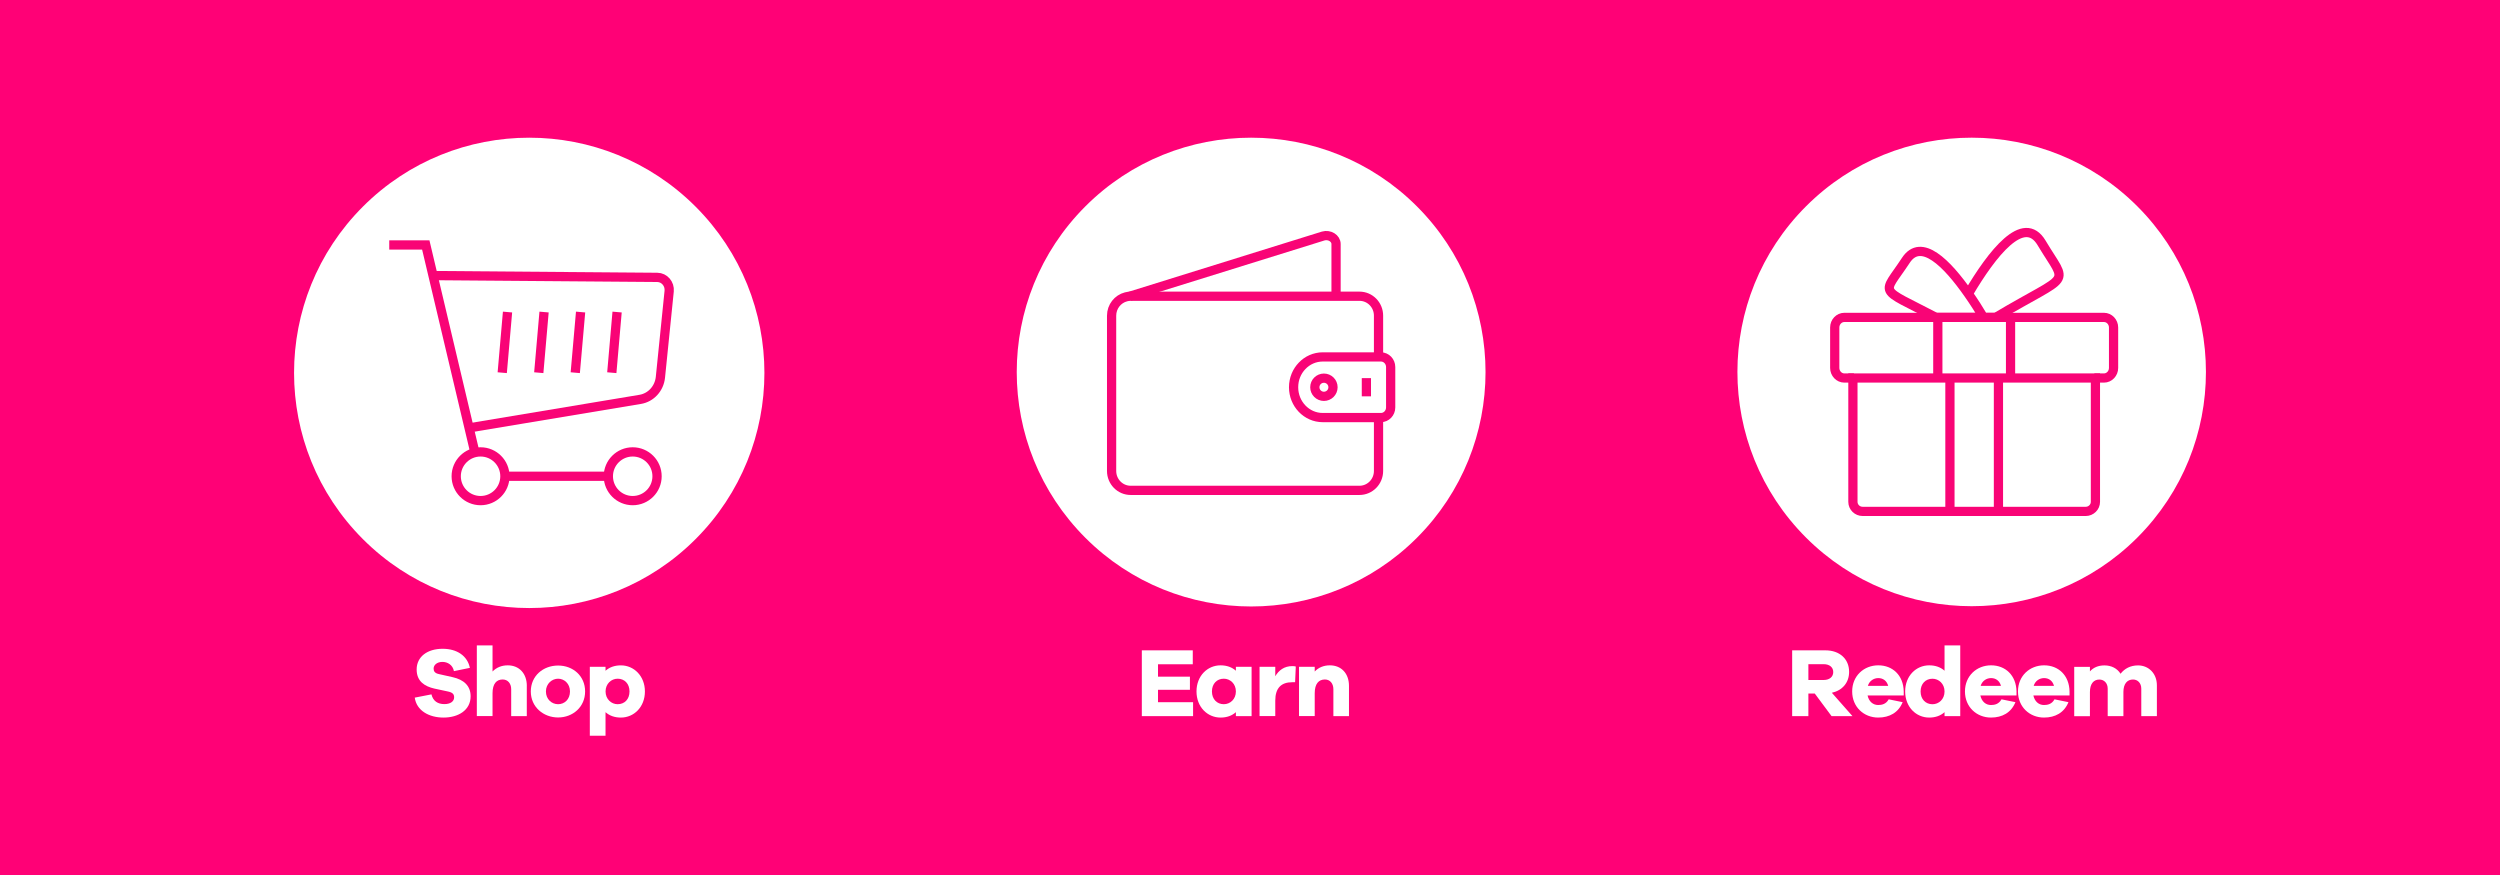<?xml version="1.0" encoding="UTF-8"?><svg id="Layer_1" xmlns="http://www.w3.org/2000/svg" viewBox="0 0 737 258"><defs><style>.cls-1{fill:#fff;}.cls-2{fill:#ff0176;}.cls-3{stroke-width:2.73px;}.cls-3,.cls-4,.cls-5{fill:none;stroke:#f90476;stroke-miterlimit:10;}.cls-4{stroke-width:2.72px;}.cls-5{stroke-width:2.72px;}</style></defs><rect class="cls-2" x="-20.09" y="-15.81" width="767.12" height="291.45"/><path class="cls-1" d="m138.51,196.89l-4.69.96c-.35-1.82-1.85-2.72-3.39-2.72s-2.6.87-2.6,1.97c0,.78.35,1.36,1.56,1.62l4.02.9c3.36.75,5.33,2.58,5.33,5.64,0,4.14-3.68,6.28-7.99,6.28s-7.96-2.08-8.48-5.88l4.92-.96c.49,2,1.88,2.87,3.82,2.87,1.79,0,2.87-.81,2.87-2,0-.87-.41-1.42-1.79-1.71l-4.05-.87c-2.78-.64-5.21-2.08-5.21-5.62,0-3.76,3.13-6.11,7.67-6.11,4.23,0,7.29,2.08,8.02,5.62Z"/><path class="cls-1" d="m155.3,202.19v8.92h-4.6v-7.93c0-1.71-1.01-2.87-2.52-2.87-1.79,0-2.98,1.25-2.98,4.05v6.74h-4.63v-20.84h4.63v7.7c1.13-1.16,2.63-1.82,4.49-1.82,3.36,0,5.62,2.4,5.62,6.05Z"/><path class="cls-1" d="m172.49,203.84c0,4.6-3.65,7.67-7.96,7.67s-8.05-3.07-8.05-7.67,3.65-7.64,8.05-7.64,7.96,3.07,7.96,7.64Zm-4.46,0c0-2.32-1.71-3.76-3.5-3.76s-3.59,1.45-3.59,3.76,1.71,3.76,3.59,3.76,3.5-1.42,3.5-3.76Z"/><path class="cls-1" d="m190.12,203.84c0,4.6-3.24,7.7-7.09,7.7-1.88,0-3.39-.58-4.52-1.59v6.95h-4.63v-20.32h4.63v1.16c1.13-1.01,2.63-1.59,4.52-1.59,3.85,0,7.09,3.13,7.09,7.7Zm-4.54,0c0-2.29-1.48-3.76-3.5-3.76-1.85,0-3.56,1.48-3.56,3.76s1.71,3.76,3.56,3.76c2.03,0,3.5-1.45,3.5-3.76Z"/><path class="cls-1" d="m351.72,207v4.11h-15.11v-19.39h15.02v4.11h-10.25v3.65h9.41v3.88h-9.41v3.65h10.33Z"/><path class="cls-1" d="m368.97,196.58v14.53h-4.63v-1.16c-1.13,1.01-2.63,1.59-4.52,1.59-3.85,0-7.09-3.1-7.09-7.7s3.24-7.7,7.09-7.7c1.88,0,3.39.58,4.52,1.59v-1.16h4.63Zm-4.63,7.26c0-2.29-1.71-3.76-3.56-3.76-2.03,0-3.5,1.48-3.5,3.76s1.48,3.76,3.5,3.76c1.85,0,3.56-1.45,3.56-3.76Z"/><path class="cls-1" d="m382,196.49l-.2,4.63h-.84c-3.24,0-5.01,1.68-5.01,5.44v4.54h-4.63v-14.53h4.63v2.78c1.04-1.74,2.63-2.98,5.01-2.98.41,0,.7.03,1.04.12Z"/><path class="cls-1" d="m397.68,202.19v8.92h-4.6v-7.93c0-1.71-1.01-2.87-2.49-2.87-1.82,0-3.01,1.25-3.01,4.05v6.74h-4.63v-14.53h4.63v1.39c1.1-1.16,2.63-1.82,4.46-1.82,3.39,0,5.64,2.4,5.64,6.05Z"/><path class="cls-1" d="m546.11,211.11h-6.17l-4.95-6.66h-1.88v6.66h-4.78v-19.39h9.81c4.2,0,6.98,2.55,6.98,6.34,0,3.18-1.97,5.47-5.09,6.17l6.08,6.89Zm-13-10.65h4.52c1.71,0,2.81-.93,2.81-2.34s-1.1-2.32-2.81-2.32h-4.52v4.66Z"/><path class="cls-1" d="m561.21,205.03h-10.65c.38,1.74,1.56,2.81,3.13,2.81,1.07,0,2.32-.26,3.1-1.68l4.11.84c-1.24,3.07-3.88,4.54-7.21,4.54-4.2,0-7.67-3.1-7.67-7.7s3.47-7.7,7.7-7.7,7.41,2.95,7.5,7.7v1.19Zm-10.56-2.84h5.99c-.43-1.56-1.59-2.29-2.92-2.29s-2.63.81-3.07,2.29Z"/><path class="cls-1" d="m577.88,190.27v20.84h-4.63v-1.16c-1.13,1.01-2.63,1.59-4.52,1.59-3.85,0-7.09-3.1-7.09-7.7s3.24-7.7,7.09-7.7c1.88,0,3.39.58,4.52,1.59v-7.47h4.63Zm-4.63,13.58c0-2.29-1.71-3.76-3.56-3.76-2.03,0-3.5,1.48-3.5,3.76s1.48,3.76,3.5,3.76c1.85,0,3.56-1.45,3.56-3.76Z"/><path class="cls-1" d="m594.46,205.03h-10.65c.38,1.74,1.56,2.81,3.13,2.81,1.07,0,2.32-.26,3.1-1.68l4.11.84c-1.24,3.07-3.88,4.54-7.21,4.54-4.2,0-7.67-3.1-7.67-7.7s3.47-7.7,7.7-7.7,7.41,2.95,7.5,7.7v1.19Zm-10.56-2.84h5.99c-.43-1.56-1.59-2.29-2.92-2.29s-2.63.81-3.07,2.29Z"/><path class="cls-1" d="m610.09,205.03h-10.65c.38,1.74,1.56,2.81,3.13,2.81,1.07,0,2.32-.26,3.1-1.68l4.11.84c-1.24,3.07-3.88,4.54-7.21,4.54-4.2,0-7.67-3.1-7.67-7.7s3.47-7.7,7.7-7.7,7.41,2.95,7.5,7.7v1.19Zm-10.56-2.84h5.99c-.43-1.56-1.59-2.29-2.92-2.29s-2.63.81-3.07,2.29Z"/><path class="cls-1" d="m635.85,202.02v9.09h-4.6v-8.1c0-1.65-1.07-2.69-2.43-2.69-1.71,0-2.84,1.25-2.84,3.68v7.12h-4.63v-8.1c0-1.65-1.07-2.69-2.46-2.69-1.68,0-2.78,1.25-2.78,3.68v7.12h-4.63v-14.53h4.63v1.33c.98-1.1,2.4-1.77,4.28-1.77,2.03,0,3.76.87,4.75,2.46,1.16-1.5,2.89-2.46,5.15-2.46,3.1,0,5.56,2.34,5.56,5.88Z"/><circle class="cls-1" cx="156.02" cy="109.92" r="69.33" transform="translate(-32.03 142.52) rotate(-45)"/><circle class="cls-3" cx="186.52" cy="140.4" r="7.18"/><circle class="cls-3" cx="141.67" cy="140.4" r="7.18"/><line class="cls-3" x1="148.84" y1="140.4" x2="179.34" y2="140.4"/><polyline class="cls-3" points="114.75 72.22 125.52 72.22 140.01 133.42"/><line class="cls-3" x1="148.06" y1="109.87" x2="149.62" y2="91.99"/><line class="cls-3" x1="158.83" y1="109.87" x2="160.39" y2="91.99"/><line class="cls-3" x1="169.59" y1="109.87" x2="171.16" y2="91.99"/><line class="cls-3" x1="180.36" y1="109.87" x2="181.92" y2="91.99"/><path class="cls-3" d="m127.65,81.24l66.11.53c2.1.02,3.73,1.91,3.51,4.07l-2.58,25.38c-.34,3.31-2.77,5.98-5.94,6.51l-50.46,8.41"/><circle class="cls-1" cx="368.83" cy="109.69" r="69.1" transform="translate(30.47 292.93) rotate(-45)"/><circle class="cls-5" cx="390.29" cy="114.16" r="2.68"/><path class="cls-5" d="m407.1,123.1h-17.17c-4.74,0-8.58-4.01-8.58-8.94,0-2.47.96-4.71,2.52-6.32,1.55-1.62,3.69-2.62,6.07-2.62h17.17c1.57,0,2.86,1.34,2.86,2.98v11.92c0,1.64-1.29,2.98-2.86,2.98Z"/><line class="cls-5" x1="402.81" y1="111.47" x2="402.81" y2="116.84"/><path class="cls-5" d="m406.39,123.1v15.74c0,3.16-2.52,5.72-5.62,5.72h-67.45c-3.11,0-5.62-2.56-5.62-5.72v-45.78c0-2.67,1.81-4.93,4.26-5.55.44-.12.9-.18,1.36-.18h67.45c3.11,0,5.62,2.56,5.62,5.72v12.16"/><path class="cls-5" d="m333.07,87.33l57-17.75c1.86-.54,3.8.66,3.8,2.36v15.39"/><circle class="cls-1" cx="581.25" cy="109.65" r="69.06" transform="translate(92.71 443.12) rotate(-45)"/><path class="cls-4" d="m617.42,111.44h2.83c1.56,0,2.83-1.34,2.83-2.98v-11.91c0-1.64-1.28-2.98-2.83-2.98h-76.54c-1.56,0-2.83,1.34-2.83,2.98v11.91c0,1.64,1.28,2.98,2.83,2.98h2.83"/><path class="cls-4" d="m584.77,93.57h-14.04c-17.37-9.08-15.8-6.28-8.88-16.83,4.49-6.82,12.08.79,18.42,9.87,1.61,2.29,3.13,4.68,4.5,6.96Z"/><line class="cls-4" x1="571.27" y1="111.44" x2="571.27" y2="93.57"/><path class="cls-4" d="m589.14,111.44h28.59v36.51c0,1.54-1.29,2.81-2.86,2.81h-65.77c-1.57,0-2.86-1.26-2.86-2.81v-36.51h42.89Z"/><line class="cls-4" x1="574.84" y1="150.75" x2="574.84" y2="111.44"/><line class="cls-4" x1="589.14" y1="111.44" x2="589.14" y2="150.75"/><line class="cls-4" x1="592.71" y1="93.57" x2="592.71" y2="111.44"/><path class="cls-4" d="m585.56,93.57h2.76c22.68-13.5,21.35-8.87,13.54-21.96-5.27-8.83-14.57,3.07-21.6,15-.01,0-.01.01-.01.01"/></svg>